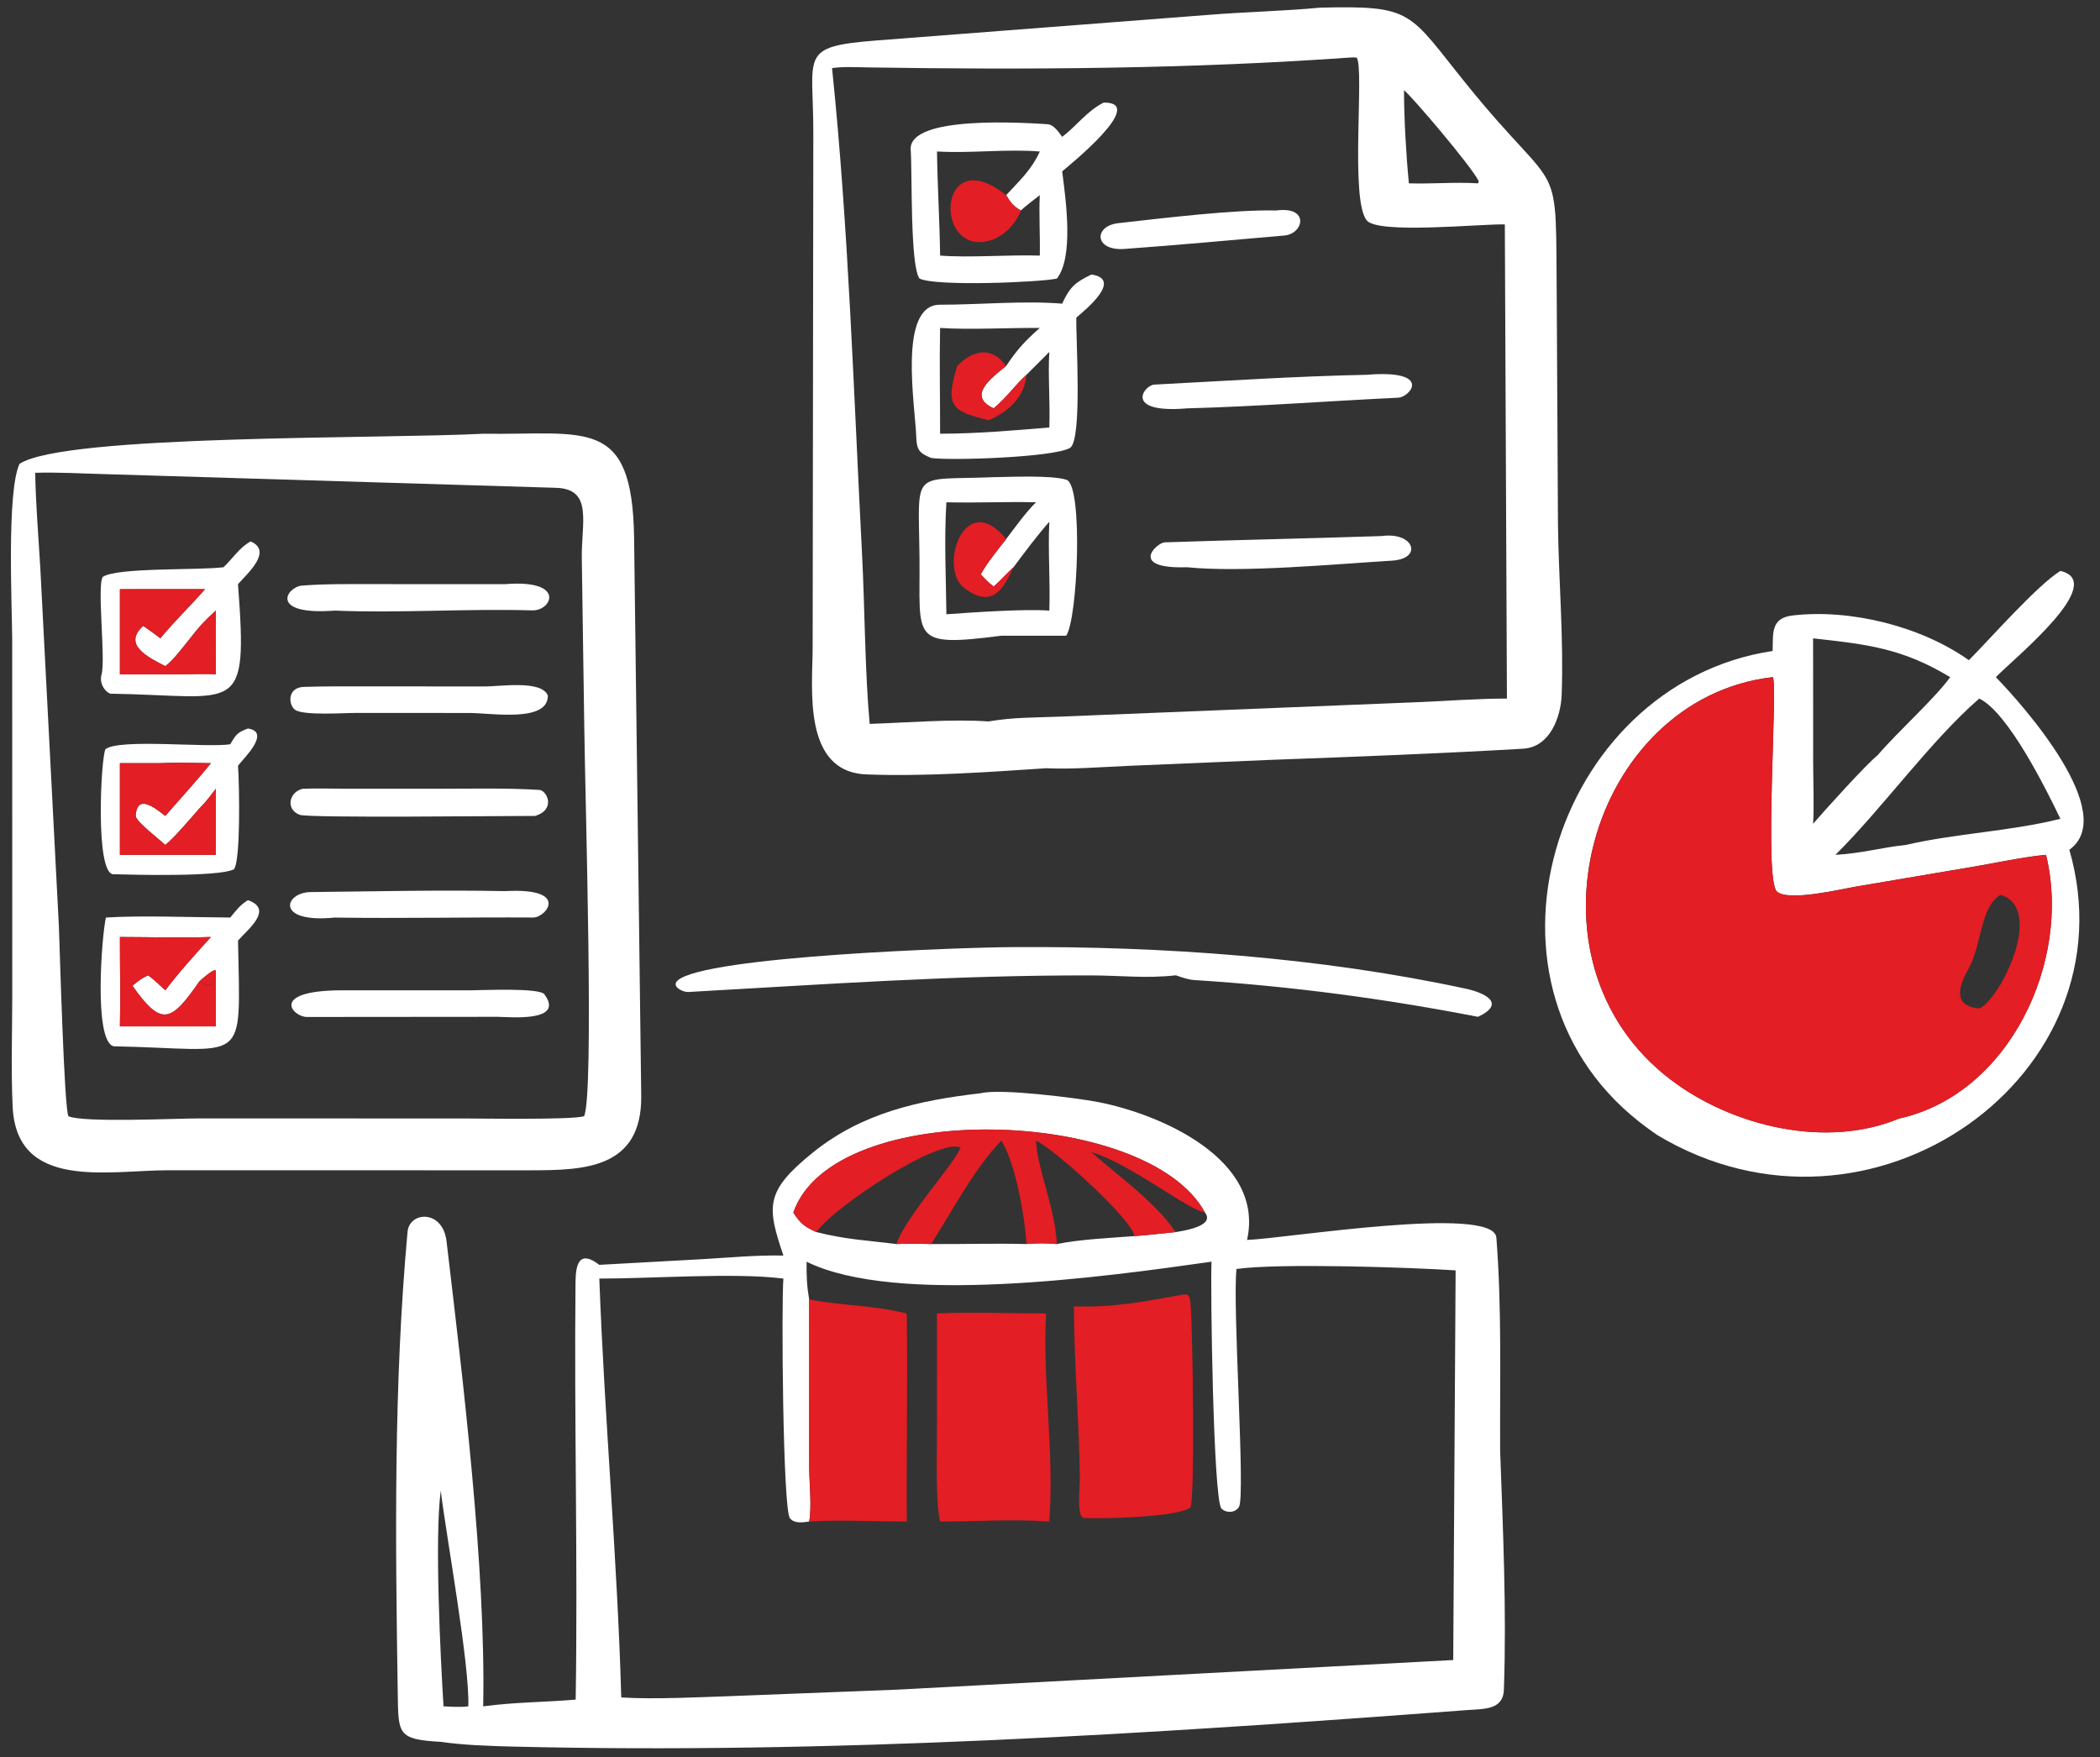 <svg width="92" height="77" xmlns="http://www.w3.org/2000/svg" fill="none">
 <rect width="100%" height="100%" fill="#333333" stroke="none"/>
 <defs>
  <clipPath id="clip0_107_1781">
   <rect id="svg_1" x="0" y="0.034" fill="white" height="108" width="108"/>
  </clipPath>
 </defs>
 <g>
  <title>Layer 1</title>
  <g id="svg_2" clip-path="url(#clip0_107_1781)">
   <path id="svg_3" fill="white" d="m45.827,33.662c-2.534,0.168 -5.326,0.369 -7.87,0.27c-2.817,-0.11 -2.359,-3.796 -2.355,-5.553l0.029,-22.505c0.013,-3.488 -0.674,-3.824 2.733,-4.098l14.568,-1.123c1.608,-0.132 3.295,-0.165 4.893,-0.317c4.125,-0.102 3.864,0.188 6.42,3.352c4.266,5.28 3.891,2.773 3.957,9.7l0.052,9.632c0.034,2.463 0.253,4.949 0.162,7.424c-0.036,0.981 -0.516,2.294 -1.685,2.362c-3.652,0.214 -7.523,0.358 -11.159,0.493l-6.176,0.26c-1.085,0.048 -2.507,0.158 -3.568,0.102zm13.426,-31.148c-7.102,0.508 -14.158,0.55 -21.273,0.439c-0.516,-0.008 -1.015,-0.039 -1.528,0.03c0.729,7.053 0.943,14.179 1.312,21.257c0.124,2.386 0.124,5.154 0.336,7.478c1.638,-0.052 3.606,-0.221 5.205,-0.107c1.143,-0.19 1.962,-0.162 3.109,-0.21l15.503,-0.626c1.232,-0.047 2.929,-0.174 4.101,-0.165l-0.092,-20.778c-1.075,-0.023 -5.51,0.431 -6.039,-0.164c-0.761,-0.857 -0.105,-6.649 -0.451,-7.145l-0.182,-0.008zm2.256,1.438c-0,1.222 0.092,2.843 0.214,4.082c1.008,0.03 2.053,-0.064 3.027,0l0.035,-0.091c-0.313,-0.65 -2.95,-3.741 -3.276,-3.991z"/>
   <path id="svg_4" fill="white" d="m46.533,5.997c0.634,-0.48 1.078,-1.127 1.816,-1.501c1.956,-0.034 -1.531,2.769 -1.816,3.013l0.018,0.137c0.145,1.158 0.491,3.607 -0.248,4.559c-0.725,0.165 -5.323,0.355 -6.019,0c-0.419,-0.544 -0.316,-4.67 -0.387,-5.64c-0.113,-1.543 5.086,-1.177 5.994,-1.123c0.273,0.016 0.494,0.353 0.641,0.554zm-2.454,2.554c0.6,-0.652 1.11,-1.108 1.474,-1.913c-1.45,-0.117 -2.999,0.085 -4.504,0c0.021,1.518 0.117,3.04 0.137,4.561c1.306,0.101 2.967,-0.043 4.367,0c0.019,-0.871 -0.042,-1.817 0,-2.648c-0.21,0.169 -0.663,0.5 -0.821,0.67c-0.305,-0.146 -0.488,-0.386 -0.652,-0.67z"/>
   <path id="svg_5" fill="#E31E24" d="m44.731,9.221c-0.237,0.586 -0.73,1.131 -1.349,1.313c-2.507,0.739 -2.332,-4.396 0.696,-1.983c0.164,0.283 0.347,0.524 0.652,0.67z"/>
   <path id="svg_6" fill="white" d="m49.295,10.905c-1.361,0.117 -1.402,-1.003 -0.303,-1.127c1.964,-0.22 5.068,-0.599 6.919,-0.556c1.483,-0.194 1.2,1.025 0.361,1.097c-2.316,0.198 -4.66,0.421 -6.978,0.586z"/>
   <path id="svg_7" fill="white" d="m46.532,13.306c0.344,-0.739 0.562,-0.927 1.283,-1.278c1.384,0.204 -0.248,1.537 -0.661,1.887c-0.032,0.766 0.277,5.364 -0.274,5.707c-0.676,0.42 -5.256,0.569 -6.084,0.445c-0.497,-0.203 -0.636,-0.336 -0.654,-0.903c-0.043,-1.361 -0.819,-5.813 1.034,-5.812c1.701,0.001 3.684,-0.186 5.356,-0.047zm-2.454,2.73c0.496,-0.736 0.81,-1.076 1.474,-1.667c-1.31,-0.012 -3.134,0.088 -4.367,0c-0.031,1.521 0.002,3.106 0,4.635c1.554,0.001 3.231,-0.143 4.785,-0.273c0.041,-1.089 -0.064,-2.292 0,-3.311l-1,1.001c-0.461,0.406 -0.857,0.987 -1.438,1.471c-1.188,-0.542 -0.09,-1.341 0.546,-1.857z"/>
   <path id="svg_8" fill="#E31E24" d="m41.933,16.036c0.704,-0.716 1.525,-0.87 2.145,0c-0.636,0.516 -1.735,1.315 -0.546,1.857c0.581,-0.484 0.977,-1.065 1.438,-1.471c-0.07,0.961 -0.815,1.649 -1.665,1.991c-1.669,-0.394 -1.885,-0.672 -1.371,-2.377z"/>
   <path id="svg_9" fill="white" d="m52.001,17.893c-2.799,0.237 -1.89,-1.017 -1.429,-1.041c3.085,-0.16 6.222,-0.369 9.309,-0.43c2.903,-0.236 1.911,0.979 1.368,1.004c-3.076,0.147 -6.171,0.385 -9.249,0.467z"/>
   <path id="svg_10" fill="white" d="m0.855,20.325c1.957,-1.296 15.916,-1.086 20.314,-1.32c4.503,0.064 6.527,-0.776 6.61,4.532l0.313,24.471c0.039,3.232 -2.553,3.265 -4.853,3.271l-15.871,-0.002c-2.637,-0.001 -6.649,0.906 -6.815,-2.799c-0.073,-1.618 -0.017,-3.257 -0.016,-4.877l-0.002,-15.545c-0.009,-1.576 -0.245,-6.493 0.319,-7.732zm0.687,0.391c0.022,1.38 0.148,2.849 0.227,4.229l0.811,15.647c0.033,0.821 0.234,8.118 0.421,8.318c0.658,0.29 4.702,0.095 5.683,0.096l11.624,0.001c0.729,-0 4.763,0.068 5.279,-0.098c0.448,-0.905 0.05,-13.788 0.009,-17.096l-0.107,-7.3c-0.035,-1.577 0.517,-3.083 -1.12,-3.138l-19.771,-0.6c-1.007,-0.025 -2.054,-0.09 -3.057,-0.059z"/>
   <path id="svg_11" fill="white" d="m43.873,27.854c-4.033,0.522 -3.556,0.138 -3.59,-3.391c-0.039,-3.983 -0.421,-3.402 3.249,-3.555c0.601,-0.005 2.558,-0.101 3.195,0.117c0.729,0.249 0.492,6.098 -0.018,6.83l-2.837,0zm0.206,-4.234c0.392,-0.515 0.855,-1.165 1.307,-1.612c-1.322,-0.031 -2.638,0.034 -3.925,0c-0.1,1.608 -0.018,3.294 0,4.907c1.152,-0.08 3.37,-0.241 4.51,-0.161c0.044,-1.325 -0.065,-2.614 0,-3.895c-0.531,0.602 -1.085,1.345 -1.571,1.996c-0.292,0.27 -0.553,0.564 -0.866,0.846c-0.236,-0.176 -0.367,-0.324 -0.568,-0.534c0.297,-0.536 0.735,-1.06 1.114,-1.547z"/>
   <path id="svg_12" fill="#E31E24" d="m44.398,24.854c-0.421,0.902 -0.909,1.869 -2.167,0.9c-1.131,-0.871 0.026,-4.375 1.848,-2.135c-0.38,0.488 -0.817,1.011 -1.114,1.548c0.201,0.21 0.332,0.357 0.568,0.534c0.313,-0.283 0.574,-0.577 0.866,-0.846z"/>
   <path id="svg_13" fill="white" d="m52,24.855c-2.605,0.08 -1.306,-1.079 -0.982,-1.091c3.172,-0.108 6.343,-0.17 9.516,-0.276c1.425,-0.193 1.806,0.994 0.457,1.077c-2.499,0.153 -6.574,0.534 -8.991,0.29z"/>
   <path id="svg_14" fill="white" d="m9.793,24.854c0.407,-0.387 0.709,-0.876 1.189,-1.13c0.979,0.422 -0.14,1.401 -0.555,1.872c0.441,5.871 0.009,4.883 -5.606,4.798c-0.319,-0.159 -0.462,-0.538 -0.374,-0.832c0.191,-0.644 -0.208,-3.928 0.056,-4.285c0.622,-0.422 4.177,-0.282 5.29,-0.422zm-3.822,0.962l-0.718,0l0,3.732l2.832,-0.006c0.331,-0.001 1.068,-0.026 1.371,0.006c-0.001,-0.915 -0.018,-1.885 0,-2.795c-0.488,0.44 -0.724,0.696 -1.126,1.216c-0.301,0.375 -0.721,0.94 -1.089,1.221c-0.744,-0.389 -1.891,-0.931 -0.968,-1.767c0.263,0.183 0.498,0.346 0.748,0.546c0.642,-0.778 1.313,-1.413 1.96,-2.154l-3.012,0z"/>
   <path id="svg_15" fill="white" d="m86.255,28.928c0.895,-0.897 2.999,-3.291 4.01,-3.912c2.116,0.494 -2.045,3.844 -2.828,4.654c1.225,1.263 5.413,5.985 3.22,7.564c2.841,9.848 -8.685,18.124 -18.052,12.501l-0.402,-0.286c-8.418,-6.105 -4.174,-19.481 5.455,-20.925c0.023,-0.777 -0.089,-1.443 0.875,-1.556c2.549,-0.297 5.631,0.478 7.722,1.959zm-6.824,-0.959l0.003,5.45c0,0.722 0.044,2.001 -0.003,2.676c0.484,-0.562 2.317,-2.596 2.83,-3.007c0.882,-1.034 2.471,-2.447 3.176,-3.417c-2.111,-1.273 -3.627,-1.436 -6.005,-1.701zm-1.773,1.701c-7.984,0.917 -11.349,12.413 -4.458,17.642c2.692,2.043 6.799,3.033 10.005,1.695c4.828,-1.067 7.538,-6.893 6.444,-11.487l-0.016,-0.064l-0.075,0.006c-0.819,0.074 -2.156,0.349 -2.996,0.495l-5.234,0.886c-0.62,0.102 -2.963,0.673 -3.481,0.224c-0.582,-0.505 0.043,-8.962 -0.179,-9.397l-0.011,-0.001zm9.052,0.938c-2.151,1.872 -4.209,4.774 -6.301,6.848c1.143,-0.061 2.047,-0.327 3.09,-0.435c2.217,-0.511 4.57,-0.593 6.766,-1.143c-0.574,-1.195 -2.274,-4.656 -3.555,-5.27z"/>
   <path id="svg_16" fill="white" d="m14.668,26.754c-2.912,0.22 -2.121,-1.042 -1.428,-1.096c1.062,-0.082 2.103,-0.063 3.16,-0.064l5.727,0.002c2.682,-0.221 2.058,1.175 1.191,1.149c-2.845,-0.086 -5.819,0.128 -8.65,0.009z"/>
   <path id="svg_17" fill="#E31E24" d="m5.253,25.816l0.718,0l3.012,0c-0.647,0.74 -1.318,1.376 -1.96,2.154c-0.25,-0.2 -0.486,-0.363 -0.748,-0.546c-0.923,0.836 0.224,1.378 0.967,1.767c0.367,-0.281 0.787,-0.847 1.089,-1.221c0.403,-0.52 0.638,-0.776 1.126,-1.216c-0.018,0.91 -0.001,1.88 0,2.795c-0.303,-0.032 -1.041,-0.007 -1.371,-0.006l-2.832,0.006l0,-3.732z"/>
   <path id="svg_18" fill="#E31E24" d="m83.206,49.009c-3.206,1.337 -7.313,0.348 -10.005,-1.695c-6.891,-5.23 -3.526,-16.725 4.458,-17.642l0.011,0.001c0.223,0.434 -0.403,8.892 0.18,9.397c0.518,0.449 2.86,-0.121 3.481,-0.224l5.234,-0.886c0.84,-0.146 2.177,-0.421 2.996,-0.495l0.075,-0.006l0.016,0.064c1.093,4.595 -1.617,10.421 -6.445,11.487zm4.448,-9.802c-0.899,0.498 -0.835,2.202 -1.397,3.206c-0.432,0.772 -0.755,1.664 0.454,1.775c0.897,-0.377 2.898,-4.362 0.943,-4.981z"/>
   <path id="svg_19" fill="white" d="m15.596,31.238c-0.457,-0.005 -2.277,0.127 -2.664,-0.133c-0.292,-0.196 -0.372,-0.983 0.382,-1.008c0.877,-0.029 1.796,-0.022 2.701,-0.022l5.155,0.003c0.719,0.012 2.546,-0.302 2.831,0.398c0.018,1.196 -2.474,0.764 -3.444,0.764l-4.96,-0.003z"/>
   <path id="svg_20" fill="white" d="m10.088,32.611c0.241,-0.418 0.32,-0.526 0.773,-0.69c1.009,0.145 -0.146,1.268 -0.378,1.562l-0.055,0.071c0.061,0.873 0.119,4.247 -0.188,4.54c-0.68,0.33 -4.318,0.238 -5.256,0.212c-0.829,0.061 -0.564,-5.131 -0.363,-5.48c0.609,-0.472 4.437,-0.054 5.467,-0.215zm-3.065,0.829l-1.77,0l0,4.017l4.203,0l0,-2.896c-0.233,0.302 -0.448,0.596 -0.721,0.863c-0.333,0.377 -1.13,1.322 -1.494,1.597c-0.275,-0.248 -1.216,-0.974 -1.3,-1.25c0.055,-1.052 0.88,-0.339 1.3,-0.021c0.681,-0.789 1.341,-1.495 1.998,-2.31c-0.718,-0.011 -1.506,-0.038 -2.217,0z"/>
   <path id="svg_21" fill="#E31E24" d="m5.253,33.44l1.77,0c0.712,-0.038 1.499,-0.011 2.217,0c-0.658,0.815 -1.317,1.521 -1.998,2.31c-0.42,-0.318 -1.246,-1.031 -1.3,0.021c0.085,0.276 1.026,1.002 1.3,1.25c0.364,-0.276 1.161,-1.221 1.494,-1.597c0.273,-0.267 0.488,-0.561 0.721,-0.863l0,2.896l-4.203,0l0,-4.017z"/>
   <path id="svg_22" fill="white" d="m23.445,35.751c-1.278,-0.003 -9.924,0.099 -10.313,-0.048c-0.633,-0.238 -0.469,-0.999 0.124,-1.141c0.58,-0.028 1.386,-0.002 1.981,-0.002l3.951,-0c1.461,-0 2.99,-0.039 4.44,0.051c0.325,0.02 0.748,0.85 -0.183,1.141z"/>
   <path id="svg_23" fill="white" d="m14.667,40.204c-2.643,0.261 -2.207,-1.106 -1.054,-1.117c2.811,-0.029 5.707,-0.098 8.514,-0.041c2.868,-0.161 1.802,1.159 1.234,1.156c-2.892,-0.017 -5.804,0.044 -8.694,0.003z"/>
   <path id="svg_24" fill="white" d="m10.088,40.204c0.277,-0.332 0.407,-0.531 0.773,-0.762c1.146,0.397 -0.009,1.284 -0.433,1.771c0.102,5.63 0.461,4.745 -5.444,4.632c-0.9,-0.202 -0.518,-4.932 -0.343,-5.642c1.473,-0.097 3.894,-0.008 5.446,0zm-0.631,2.408l-0.019,-0.111c-0.185,0.031 -0.546,0.363 -0.702,0.498c-1.246,1.8 -1.66,2.004 -2.935,0.192c0.282,-0.231 0.35,-0.288 0.68,-0.456c0.239,0.154 0.542,0.454 0.761,0.657c0.481,-0.658 1.435,-1.72 1.998,-2.336c-1.254,0.042 -2.718,0.003 -3.987,0c-0.003,1.294 0.029,2.628 0,3.917l4.203,0l0,-2.361z"/>
   <path id="svg_25" fill="#E31E24" d="m8.736,42.999c0.554,0.328 0.651,0.1 0.721,-0.387l0,2.361l-4.203,0c0.029,-1.289 -0.003,-2.623 0,-3.917c1.269,0.003 2.733,0.042 3.987,0c-0.563,0.616 -1.517,1.679 -1.998,2.336c-0.219,-0.203 -0.522,-0.503 -0.761,-0.657c-0.33,0.167 -0.399,0.225 -0.68,0.456c1.275,1.812 1.689,1.608 2.935,-0.192z"/>
   <path id="svg_26" fill="white" d="m51.52,42.735c-1.341,0.145 -2.362,0.009 -3.7,0.004c-6.101,-0.013 -11.603,0.389 -17.674,0.727c-0.223,0.012 -0.748,-0.238 -0.465,-0.499c1.175,-1.083 12.794,-1.465 14.718,-1.468c6.485,-0.044 13.453,0.444 19.829,1.825c0.789,0.171 1.792,0.632 0.523,1.229c-4.138,-0.802 -8.215,-1.344 -12.419,-1.61c-0.272,-0.017 -0.556,-0.117 -0.812,-0.207z"/>
   <path id="svg_27" fill="#E31E24" d="m9.457,42.611c-0.07,0.487 -0.167,0.716 -0.721,0.387c0.156,-0.135 0.517,-0.466 0.702,-0.498l0.019,0.111z"/>
   <path id="svg_28" fill="white" d="m21.799,44.553l-8.342,0.007c-0.611,0.018 -1.705,-1.143 1.456,-1.168l5.751,-0.001c0.468,-0 2.968,-0.12 3.186,0.176c0.902,1.224 -1.479,0.996 -2.051,0.986z"/>
   <path id="svg_29" fill="white" d="m34.32,55.015c-0.718,-2.146 -0.828,-2.804 1.292,-4.515c2.168,-1.749 4.662,-2.287 7.351,-2.598c0.87,-0.22 4.223,0.21 5.117,0.381c2.731,0.522 7.34,2.504 6.553,6.046c1.622,-0.05 10.808,-1.558 10.922,-0.101c0.244,3.106 0.148,6.231 0.166,9.345c0.123,3.461 0.283,6.935 0.166,10.398c0.003,0.961 -0.854,0.902 -1.587,0.957c-13.919,1.046 -27.882,1.943 -41.847,1.601c-1.026,-0.025 -2.127,-0.062 -3.143,-0.207c-1.9,-0.106 -1.857,-0.34 -1.885,-2.115c-0.104,-6.723 -0.183,-13.53 0.429,-20.23c0.083,-0.907 1.543,-0.986 1.708,0.407c0.719,6.072 1.727,14.349 1.606,20.383c1.41,-0.19 2.65,-0.176 4.052,-0.296c0.098,-6.085 -0.069,-12.217 -0.007,-18.305c0.009,-0.819 0.189,-1.399 1.043,-0.745l4.558,-0.251c1.135,-0.067 2.374,-0.183 3.506,-0.155zm18.471,-1.883c-2.502,-4.639 -16.285,-5.064 -18.035,0c0.318,0.477 0.461,0.602 1.009,0.853c1.309,0.331 2.177,0.357 3.507,0.525c0.525,-0.029 1,-0.013 1.524,0c1.361,0.009 2.83,-0.036 4.174,0c0.575,-0.044 0.751,-0.04 1.333,0c0.994,-0.206 2.354,-0.269 3.4,-0.348c0.585,-0.041 1.222,-0.122 1.816,-0.177c0.331,-0.06 1.721,-0.257 1.273,-0.853zm-17.455,2.149c-0.004,0.649 0.006,1.018 0.112,1.657l0.002,7.331c0.001,0.684 0.122,1.801 -0.002,2.401c-0.273,0.034 -0.653,0.101 -0.844,-0.151c-0.309,-0.409 -0.375,-9.426 -0.284,-10.496c-2.134,-0.271 -5.763,0.003 -8.064,0c0.223,6.101 0.789,12.232 0.961,18.354c1.428,0.089 3.446,-0.013 4.898,-0.063l7.231,-0.281l24.319,-1.296l0.105,-17.074c-2.029,-0.133 -7.76,-0.323 -9.6,-0.06c-0.18,1.635 0.394,9.876 0.114,10.412c-0.143,0.275 -0.565,0.298 -0.773,0.085c-0.357,-0.365 -0.489,-9.744 -0.435,-10.817c-4.752,0.676 -13.833,1.931 -17.741,0zm-16.026,10.037c-0.278,2.051 -0.009,7.379 0.121,9.448c0.36,0.015 0.729,0.045 1.085,0c0.067,-1.809 -0.946,-7.326 -1.206,-9.448z"/>
   <path id="svg_30" fill="#E31E24" d="m52.791,53.132c-0.741,-0.115 -3.347,-2.187 -4.977,-2.647c1.121,0.994 2.823,2.213 3.638,3.428c0.034,0.051 0.019,0.034 0.066,0.071c-0.594,0.055 -1.232,0.136 -1.816,0.177c-0.142,-0.776 -3.506,-3.809 -4.318,-4.184c0.074,1.313 0.829,2.886 0.917,4.532c-0.581,-0.039 -0.758,-0.044 -1.333,0c-0.071,-1.207 -0.479,-3.541 -1.097,-4.532c-1.177,1.203 -2.172,3.112 -3.077,4.532c-0.524,-0.013 -0.998,-0.029 -1.524,0c0.419,-1.231 2.643,-3.622 2.805,-4.232c-0.928,-0.428 -5.485,2.554 -6.312,3.708c-0.548,-0.251 -0.691,-0.376 -1.009,-0.853c1.75,-5.064 15.533,-4.64 18.035,0z"/>
   <path id="svg_31" fill="#E31E24" d="m47.05,57.239c1.799,0.063 3.056,-0.215 4.774,-0.512c0.301,-0.057 0.307,0.15 0.333,0.407c0.096,0.976 0.202,8.71 -0.009,8.912c-0.446,0.426 -3.877,0.514 -4.636,0.467c-0.367,0.032 -0.199,-1.387 -0.203,-1.743c-0.031,-2.507 -0.257,-5.026 -0.26,-7.531z"/>
   <path id="svg_32" fill="#E31E24" d="m35.449,56.938c1.449,0.278 2.82,0.249 4.277,0.615c0.04,3.018 -0.017,6.092 0,9.117c-1.304,-0.001 -3.054,-0.086 -4.277,0c0.124,-0.6 0.003,-1.716 0.002,-2.401l-0.002,-7.331z"/>
   <path id="svg_33" fill="#E31E24" d="m41.185,66.67c-0.195,-0.871 -0.14,-2.696 -0.14,-3.679l0.003,-5.439c1.33,-0.071 3.384,-0.002 4.779,0c-0.154,3.027 0.367,6.097 0.142,9.117c-1.568,-0.117 -3.21,0 -4.785,0z"/>
  </g>
 </g>
</svg>